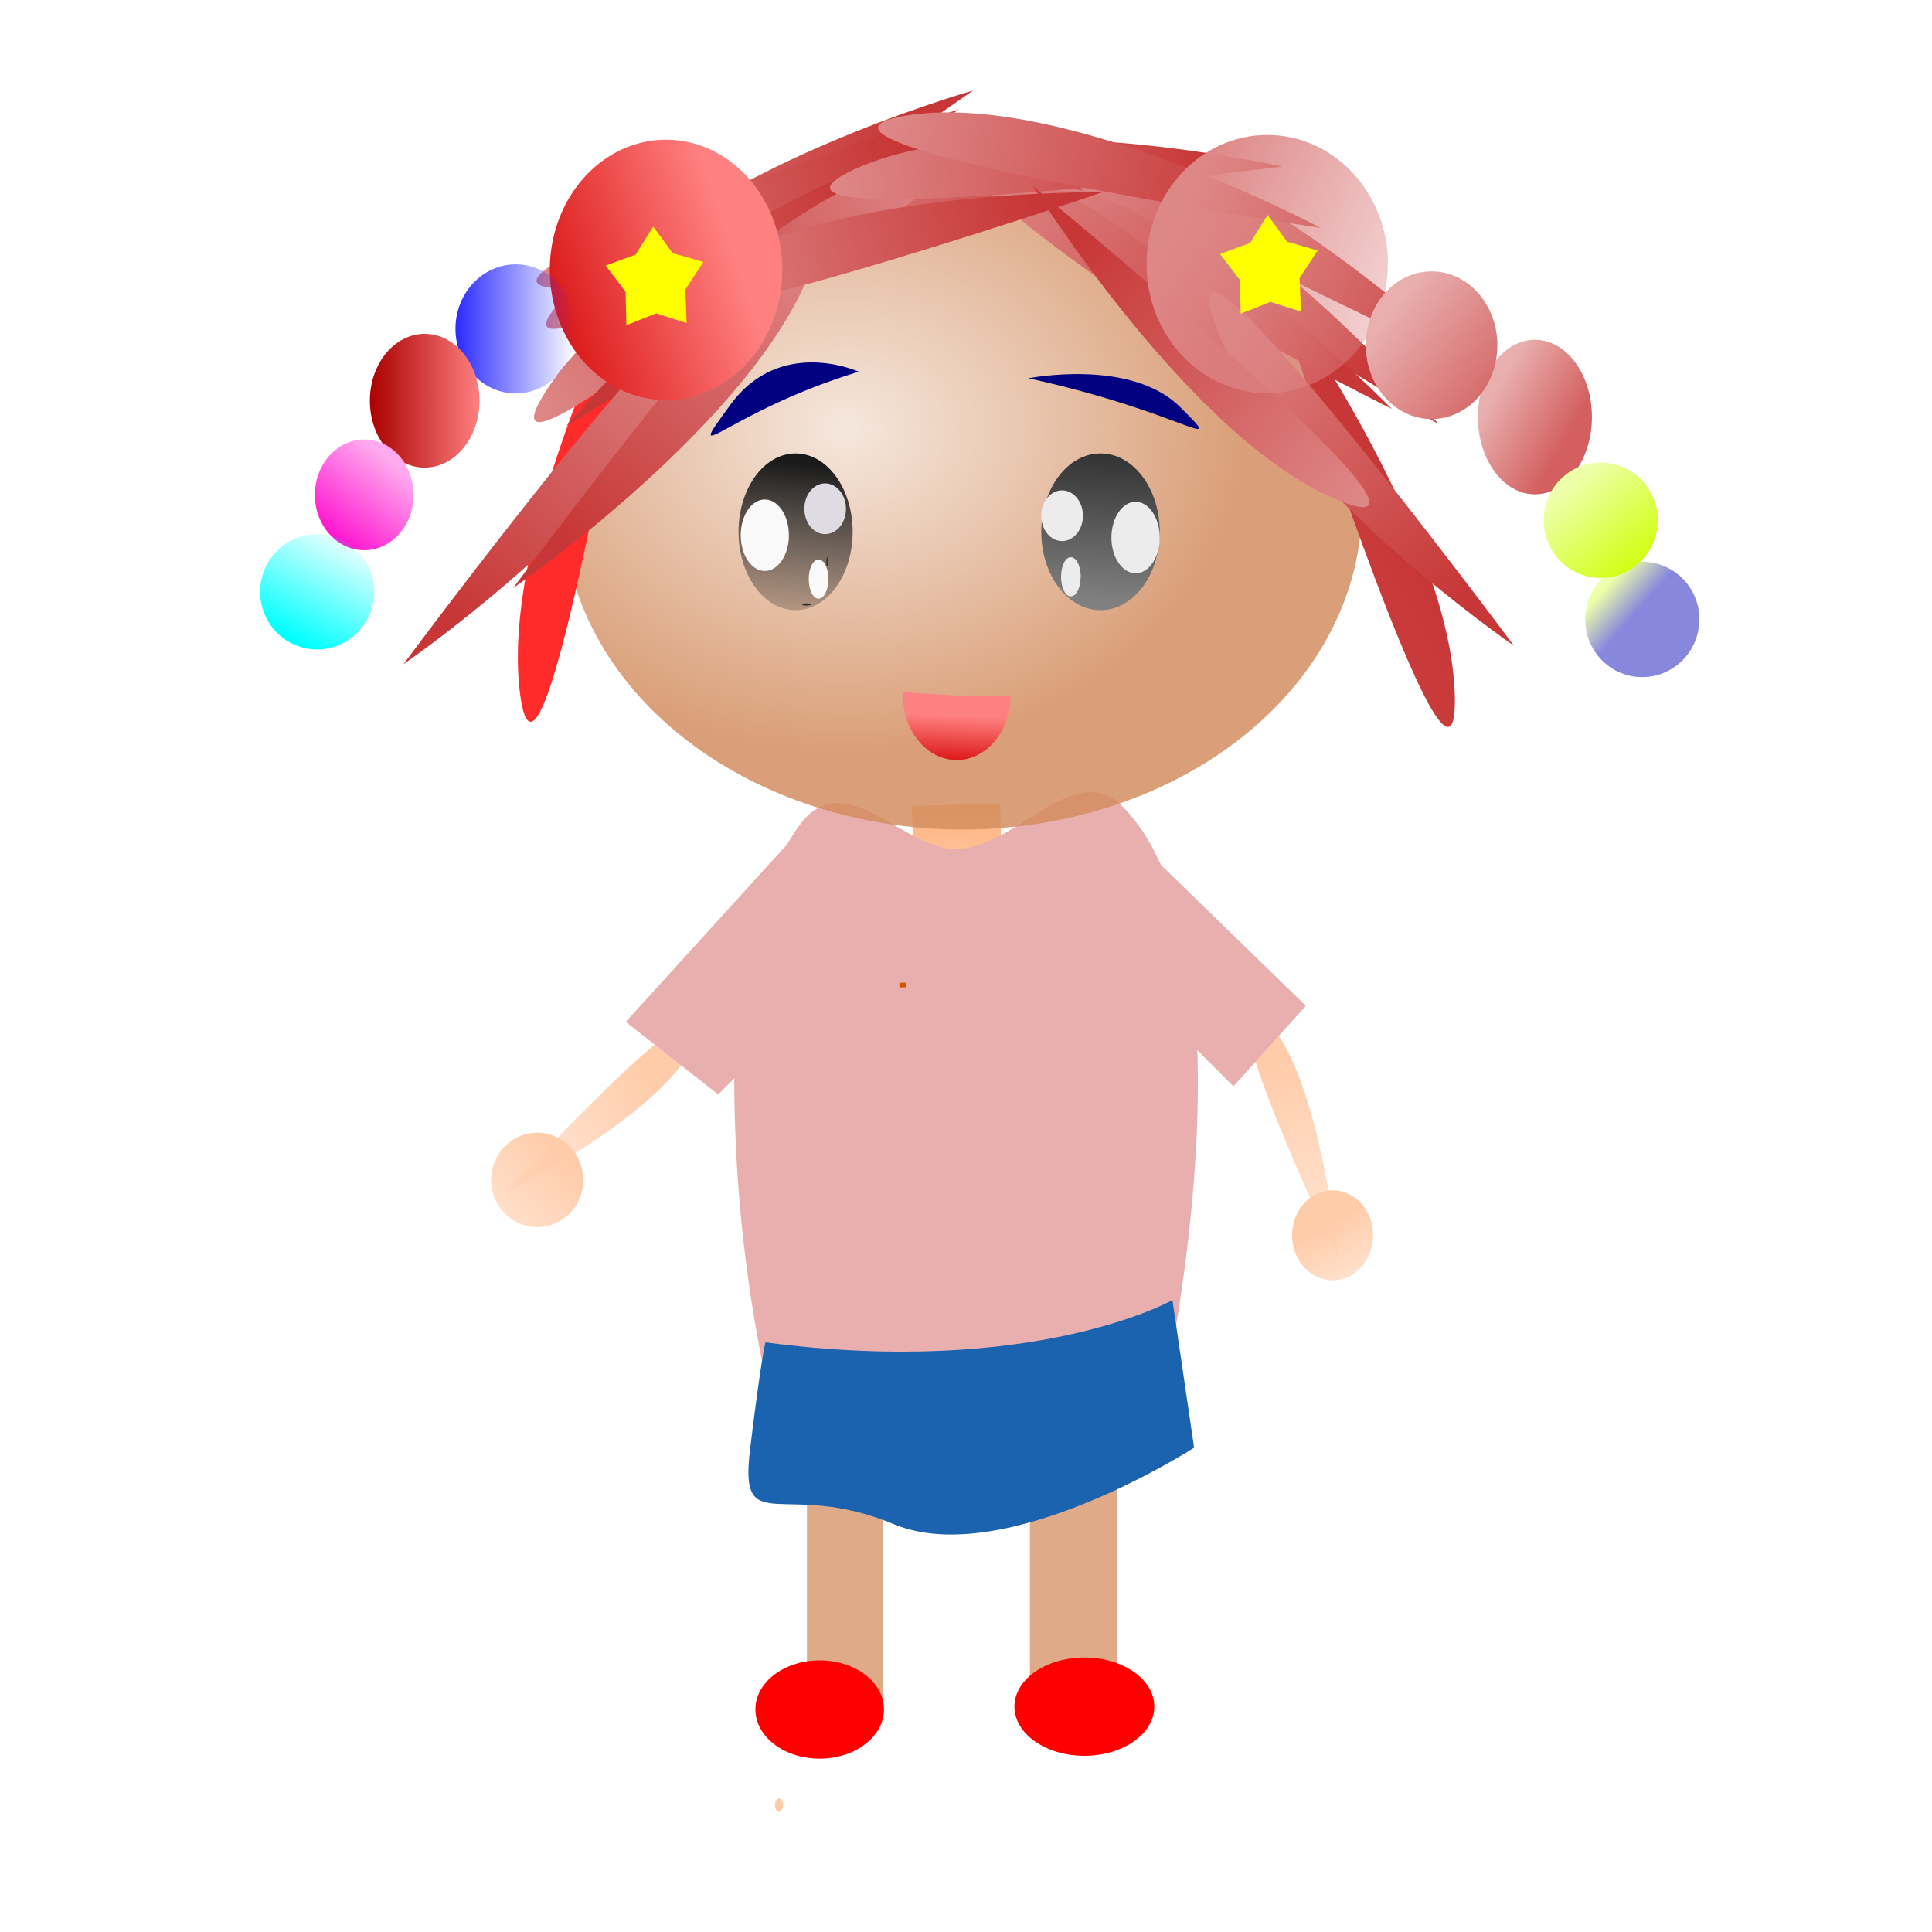 <svg xmlns="http://www.w3.org/2000/svg" xmlns:xlink="http://www.w3.org/1999/xlink" viewBox="0 0 15 15"><defs><linearGradient id="t" x1="2.116" xlink:href="#a" gradientUnits="userSpaceOnUse" y1="6.929" gradientTransform="scale(-1) rotate(-68.701 -10.129 11.498)" x2="2.739" y2="10.415"/><linearGradient id="b"><stop stop-color="#e9afaf" offset="0"/><stop stop-color="#d35f5f" offset="1"/></linearGradient><linearGradient id="c" x1="-7.388" gradientUnits="userSpaceOnUse" y1="-5.972" gradientTransform="translate(.024 -.417)" x2="-7.323" y2="-7.738"><stop stop-color="#ffb380" offset="0"/><stop stop-color="#ffb380" stop-opacity="0" offset="1"/></linearGradient><linearGradient id="d" x1="4.253" gradientUnits="userSpaceOnUse" y1="9.523" gradientTransform="matrix(.821 0 0 .863 1.693 .067)" x2="1.95" y2="11.245"><stop stop-color="#fca" offset="0"/><stop stop-color="#fca" stop-opacity="0" offset="1"/></linearGradient><linearGradient id="e" x1="10.104" gradientUnits="userSpaceOnUse" y1="9.336" gradientTransform="matrix(.821 0 0 .863 1.693 .067)" x2="11.328" y2="12.759"><stop stop-color="#fca" offset="0"/><stop stop-color="#fca" stop-opacity="0" offset="1"/></linearGradient><linearGradient id="L" y2="14.357" gradientUnits="userSpaceOnUse" y1="12.842" x2="2.386" x1="3.9"><stop stop-color="#fca" offset="0"/><stop stop-color="#fca" stop-opacity="0" offset="1"/></linearGradient><linearGradient id="g" x1="2.116" xlink:href="#a" gradientUnits="userSpaceOnUse" y1="6.929" gradientTransform="matrix(.29 .807 -.768 .305 11.867 -3.005)" x2="2.739" y2="10.415"/><linearGradient id="h" x1="2.116" xlink:href="#a" gradientUnits="userSpaceOnUse" y1="6.929" gradientTransform="rotate(100.147 7.72 6.993)" x2="2.739" y2="10.415"/><linearGradient id="i" x1="2.199" xlink:href="#a" gradientUnits="userSpaceOnUse" y1="8.465" gradientTransform="scale(-1 1) rotate(31.697 2.91 -17.244)" x2="10.809" y2="8.195"/><linearGradient id="j" x1="2.116" xlink:href="#a" gradientUnits="userSpaceOnUse" y1="6.929" gradientTransform="rotate(74.878 8.117 6.912)" x2="2.739" y2="10.415"/><linearGradient id="k" x1="2.116" xlink:href="#a" gradientUnits="userSpaceOnUse" y1="6.929" gradientTransform="scale(-1 1) rotate(-59.689 -7.39 11.52)" x2="2.739" y2="10.415"/><linearGradient id="l" x1="2.116" xlink:href="#a" gradientUnits="userSpaceOnUse" y1="6.929" gradientTransform="rotate(64.24 8.509 7.325)" x2="2.739" y2="10.415"/><linearGradient id="m" x1="2.116" xlink:href="#a" gradientUnits="userSpaceOnUse" y1="6.929" gradientTransform="scale(-1) rotate(-47.438 -15.949 17.024)" x2="2.739" y2="10.415"/><linearGradient id="n" x1="2.116" xlink:href="#a" gradientUnits="userSpaceOnUse" y1="6.929" gradientTransform="matrix(-.587 .753 -.74 -.597 17.098 5.579)" x2="2.739" y2="10.415"/><linearGradient id="o" x1="2.116" xlink:href="#a" gradientUnits="userSpaceOnUse" y1="6.929" gradientTransform="scale(1 -1) rotate(-47.438 -8.395 -.231)" x2="2.739" y2="10.415"/><linearGradient id="p" x1="2.116" xlink:href="#a" gradientUnits="userSpaceOnUse" y1="6.929" gradientTransform="scale(-1) rotate(-53.277 -14.179 15.634)" x2="2.739" y2="10.415"/><linearGradient id="q" x1="2.116" xlink:href="#a" gradientUnits="userSpaceOnUse" y1="6.929" gradientTransform="rotate(134.382 6.968 6.81)" x2="2.739" y2="10.415"/><linearGradient id="r" x1="2.116" xlink:href="#a" gradientUnits="userSpaceOnUse" y1="6.929" gradientTransform="scale(-1) rotate(-83.511 -8.264 9.402)" x2="2.739" y2="10.415"/><linearGradient id="s" x1="2.116" xlink:href="#a" gradientUnits="userSpaceOnUse" y1="6.929" gradientTransform="scale(-1) rotate(51.176 12.548 -3.874)" x2="2.739" y2="10.415"/><linearGradient id="a"><stop stop-color="#c83737" offset="0"/><stop stop-color="#de8787" offset="1"/></linearGradient><linearGradient id="u" x1="2.116" xlink:href="#a" gradientUnits="userSpaceOnUse" y1="6.929" gradientTransform="scale(1 -1) rotate(51.176 19.54 11.174)" x2="2.739" y2="10.415"/><linearGradient id="v" x1="2.116" xlink:href="#a" gradientUnits="userSpaceOnUse" y1="6.929" gradientTransform="rotate(-38.824 -1.933 -4.411)" x2="2.739" y2="10.415"/><linearGradient id="w" x1="2.116" xlink:href="#a" gradientUnits="userSpaceOnUse" y1="6.929" gradientTransform="scale(-1) rotate(51.176 11.314 -4.614)" x2="2.739" y2="10.415"/><linearGradient id="x" x1="2.116" xlink:href="#a" gradientUnits="userSpaceOnUse" y1="6.929" gradientTransform="rotate(85.245 7.906 7.361)" x2="2.739" y2="10.415"/><linearGradient id="y" y2="9.05" gradientUnits="userSpaceOnUse" y1="8.62" x2=".26" x1="1.41"><stop stop-color="#ff8080" offset="0"/><stop stop-color="#d40000" offset="1"/></linearGradient><linearGradient id="z" y2="9.678" gradientUnits="userSpaceOnUse" y1="9.678" x2="2.469" x1="1.183"><stop stop-color="#2a2aff" offset="0"/><stop stop-color="#2a2aff" stop-opacity="0" offset="1"/></linearGradient><linearGradient id="A" y2="10.287" gradientUnits="userSpaceOnUse" y1="9.28" x2="6.336" x1="4.158"><stop stop-color="#de8787" offset="0"/><stop stop-color="#de8787" stop-opacity="0" offset="1"/></linearGradient><linearGradient id="B" y2="11.649" gradientUnits="userSpaceOnUse" y1="11.649" x2="3.216" x1="1.929"><stop stop-color="#a00" offset="0"/><stop stop-color="#ff8080" offset="1"/></linearGradient><linearGradient id="C" x1="4.742" xlink:href="#b" gradientUnits="userSpaceOnUse" x2="5.582" y1="13.031" y2="13.756"/><linearGradient id="D" x1="4.231" xlink:href="#b" gradientUnits="userSpaceOnUse" x2="5.436" y1="11.106" y2="12.072"/><linearGradient id="E" y2="9.959" gradientUnits="userSpaceOnUse" y1="9.17" x2="1.888" x1="2.49"><stop stop-color="#fae" offset="0"/><stop stop-color="#f0c" offset="1"/></linearGradient><linearGradient id="F" y2="10.726" gradientUnits="userSpaceOnUse" y1="10.477" x2="3.61" x1="3.34"><stop stop-color="#efa" offset="0"/><stop stop-color="#8787de" offset="1"/></linearGradient><linearGradient id="G" y2="10.29" gradientUnits="userSpaceOnUse" y1="11.286" x2="3.963" x1="3.444"><stop stop-color="#0ff" offset="0"/><stop stop-color="#0ff" stop-opacity="0" offset="1"/></linearGradient><linearGradient id="H" y2="11.307" gradientUnits="userSpaceOnUse" y1="10.477" x2="4.066" x1="3.382"><stop stop-color="#efa" offset="0"/><stop stop-color="#cf0" offset="1"/></linearGradient><linearGradient id="I" y2="10.726" gradientUnits="userSpaceOnUse" y1="8.963" x2="2.651" x1="2.802"><stop stop-color="#1a1a1a" offset="0"/><stop stop-color="#1a1a1a" stop-opacity="0" offset="1"/></linearGradient><linearGradient id="J" y2="8.465" gradientUnits="userSpaceOnUse" y1="10.207" x2="2.925" x1="2.822"><stop stop-color="gray" offset="0"/><stop stop-color="#1a1a1a" offset="1"/></linearGradient><linearGradient id="K" y2="12.697" gradientUnits="userSpaceOnUse" y1="12.199" x2="4.17" x1="4.191"><stop stop-color="#ff8080" offset="0"/><stop stop-color="#d40000" offset="1"/></linearGradient><linearGradient id="M" y2="14.896" gradientUnits="userSpaceOnUse" y1="13.693" x2="6.743" x1="6.12"><stop stop-color="#fca" offset="0"/><stop stop-color="#fca" stop-opacity="0" offset="1"/></linearGradient><radialGradient id="f" gradientUnits="userSpaceOnUse" cy="7.484" cx="5.083" gradientTransform="matrix(1 0 0 .805 0 1.634)" r="3.61"><stop stop-color="#f4e3d7" offset="0"/><stop stop-color="#d38d5f" offset="1"/></radialGradient></defs><path fill="#fca" d="M6.079 14.015a.031.052 0 11-.062 0 .031.052 0 11.062 0z"/><path transform="rotate(178.4 -.056 .066)" fill="url(#c)" d="M-7.701-7.361h.685v1.039h-.685z"/><path d="M4.03 9.134S5.66 7.348 5.521 7.9c-.14.552-1.49 1.234-1.49 1.234z" fill="url(#d)" transform="translate(-.11 .133)"/><path fill="url(#e)" d="M10.502 9.65S9.45 7.434 9.898 7.758c.447.323.604 1.89.604 1.89z" transform="translate(-.11 .133)"/><path fill="#e9afaf" d="M8.42 6.153c-.298.039-.621.41-.969.438-.402.03-.842-.6-1.187-.25-.064.064-.105.138-.156.218l-1.25 1.375.718.563.125-.125a11.38 11.38 0 00.22 2.219h3.155s.26-1.243.22-2.438l.28.281.563-.625-1.125-1.093c-.01-.024-.02-.04-.031-.063a1.388 1.388 0 00-.282-.406.319.319 0 00-.28-.094z"/><path opacity=".842" d="M9.751 8.361a3.61 2.905 0 11-7.22 0 3.61 2.905 0 117.22 0z" transform="matrix(.859 0 0 .863 2.197 -3.282)" fill="url(#f)"/><path fill="url(#g)" d="M7.664.57S3.947 3.198 4.712 2.194C5.478 1.19 7.664.57 7.664.57z" transform="translate(-.11 .133)"/><path fill="#ff2a2a" d="M4.96 2.017s-.761 4.64-.923 3.365c-.162-1.275.922-3.365.922-3.365z"/><path fill="url(#h)" d="M9.444 1.556s-5.448.29-4.051-.23 4.051.23 4.051.23z" transform="matrix(.821 0 0 .863 1.56 .244)"/><path fill="url(#i)" d="M10.157 2.304s1.73 5.174 1.701 3.684c-.03-1.49-1.7-3.684-1.7-3.684z" transform="matrix(.821 0 0 .863 1.56 .244)"/><path fill="url(#j)" d="M7.173.896S2.371 3.485 3.412 2.418C4.453 1.351 7.173.896 7.173.896z" transform="matrix(.821 0 0 .863 1.56 .244)"/><path fill="url(#k)" d="M7.166.702S1.95 2.306 3.442 2.313C4.932 2.32 7.166.702 7.166.702z" transform="matrix(.821 0 0 .863 1.56 .244)"/><path fill="url(#l)" d="M6.673 1.054S2.43 4.486 3.257 3.244s3.416-2.19 3.416-2.19z" transform="matrix(.821 0 0 .863 1.56 .244)"/><path fill="url(#m)" d="M11.698 3.528S6.943.853 8.401 1.163c1.458.31 3.297 2.365 3.297 2.365z" transform="matrix(.821 0 0 .863 1.56 .244)"/><path fill="url(#m)" d="M11.698 3.528S6.943.853 8.401 1.163c1.458.31 3.297 2.365 3.297 2.365z" transform="matrix(.821 0 0 .863 1.56 .244)"/><path fill="url(#m)" d="M11.698 3.528S6.943.853 8.401 1.163c1.458.31 3.297 2.365 3.297 2.365z" transform="matrix(.821 0 0 .863 1.56 .244)"/><path fill="url(#m)" d="M11.698 3.528S6.943.853 8.401 1.163c1.458.31 3.297 2.365 3.297 2.365z" transform="matrix(.821 0 0 .863 1.56 .244)"/><path fill="url(#n)" d="M11.261 3.396S6.6 1.16 7.994 1.356c1.395.197 3.267 2.04 3.267 2.04z" transform="matrix(.821 0 0 .863 1.56 .244)"/><path fill="url(#o)" d="M3.455 3.548S8.21.874 6.752 1.183c-1.458.31-3.297 2.365-3.297 2.365z" transform="matrix(.821 0 0 .863 1.56 .244)"/><path fill="url(#p)" d="M11.986 2.994S6.983.817 8.466.976c1.482.16 3.52 2.018 3.52 2.018z" transform="matrix(.821 0 0 .863 1.56 .244)"/><path fill="url(#q)" d="M10.797 3.694S6.129.87 7.577 1.225c1.447.356 3.22 2.469 3.22 2.469z" transform="matrix(.821 0 0 .863 1.56 .244)"/><path fill="url(#r)" d="M10.226 1.216s-5.418.638-4.058.03 4.058-.03 4.058-.03z" transform="matrix(.821 0 0 .863 1.56 .244)"/><path fill="url(#q)" d="M10.797 3.694S6.129.87 7.577 1.225c1.447.356 3.22 2.469 3.22 2.469z" transform="matrix(.821 0 0 .863 1.56 .244)"/><path fill="url(#s)" d="M1.915 5.693s3.356-4.3 2.832-2.906c-.524 1.396-2.832 2.906-2.832 2.906z" transform="matrix(.821 0 0 .863 1.56 .244)"/><path fill="url(#t)" d="M10.587 1.767S5.186.999 6.657.759c1.47-.24 3.93 1.008 3.93 1.008z" transform="matrix(.821 0 0 .863 1.56 .244)"/><path fill="url(#u)" d="M12.417 5.527s-3.357-4.3-2.832-2.906c.524 1.396 2.832 2.906 2.832 2.906z" transform="matrix(.821 0 0 .863 1.56 .244)"/><path fill="url(#v)" d="M7.866 1.391s4.301 3.357 2.906 2.833C9.377 3.699 7.866 1.39 7.866 1.39z" transform="matrix(.821 0 0 .863 1.56 .244)"/><path fill="url(#w)" d="M2.952 5.008S6.31.708 5.784 2.103C5.26 3.498 2.952 5.008 2.952 5.008z" transform="matrix(.821 0 0 .863 1.56 .244)"/><path fill="url(#x)" d="M8.525 1.447s-5.19 1.683-3.973.82c1.216-.861 3.973-.82 3.973-.82z" transform="matrix(.821 0 0 .863 1.56 .244)"/><path transform="matrix(1.451 0 0 1.625 3.636 -12.065)" fill="url(#y)" d="M1.68 8.714a.622.622 0 11-1.244 0 .622.622 0 011.244 0z"/><path transform="matrix(.728 0 0 .767 2.675 -4.87)" fill="url(#z)" d="M2.469 9.678c0 .361-.288.654-.643.654s-.643-.293-.643-.654c0-.36.288-.653.643-.653s.643.292.643.653z"/><path transform="matrix(1.173 0 0 1.208 4.23 -9.428)" fill="url(#A)" d="M5.58 9.502c0 .458-.357.83-.798.83-.441 0-.799-.372-.799-.83s.358-.83.8-.83c.44 0 .798.372.798.83z"/><path transform="matrix(.662 0 0 .686 1.594 -4.88)" fill="url(#B)" d="M3.216 11.649c0 .418-.288.757-.643.757s-.643-.339-.643-.757.287-.757.643-.757.643.339.643.757z"/><path transform="matrix(.527 0 0 .814 9.145 -7.646)" fill="url(#C)" d="M6.1 13.371c0 .407-.377.737-.84.737s-.84-.33-.84-.737.375-.737.84-.737.84.33.84.737z"/><path transform="matrix(.735 0 0 .778 7.63 -6.157)" fill="url(#D)" d="M5.436 11.359c0 .407-.311.737-.695.737s-.695-.33-.695-.737.31-.737.695-.737.695.33.695.737z"/><path transform="matrix(.821 0 0 .863 .98 -4.34)" fill="url(#E)" d="M2.718 9.481c0 .275-.21.498-.467.498-.258 0-.467-.223-.467-.498s.21-.498.467-.498c.258 0 .467.223.467.498z"/><path transform="matrix(.821 0 0 .863 9.77 -4.537)" fill="url(#F)" d="M4.17 10.83c0 .286-.241.519-.54.519s-.539-.233-.539-.519c0-.286.242-.519.54-.519s.54.233.54.519z"/><path transform="matrix(.821 0 0 .863 -.518 -4.752)" fill="url(#G)" d="M4.17 10.83c0 .286-.241.519-.54.519s-.539-.233-.539-.519c0-.286.242-.519.54-.519s.54.233.54.519z"/><path transform="matrix(.821 0 0 .863 9.447 -5.307)" fill="url(#H)" d="M4.17 10.83c0 .286-.241.519-.54.519s-.539-.233-.539-.519c0-.286.242-.519.54-.519s.54.233.54.519z"/><path d="M10.23 1.945l-.14.214.011.26-.237-.075-.231.091-.006-.26-.154-.203.233-.086.136-.217.15.207zM5.461 2.034l-.14.214.01.26-.236-.075-.232.092-.006-.26-.154-.203.233-.086.136-.217.15.206z" fill="#ff0"/><path d="M7.985 2.937c1.213.265 1.559.604 1.176.222-.384-.38-1.176-.222-1.176-.222zM6.667 2.886c-1.033.315-1.384.787-.995.255s.995-.255.995-.255z" fill="navy"/><path d="M3.34 9.585c0 .39-.25.705-.56.705-.31 0-.56-.315-.56-.705 0-.39.25-.705.56-.705.305 0 .554.307.56.692" fill="url(#I)" transform="matrix(.791 0 0 .863 3.978 -4.143)"/><path transform="matrix(.821 0 0 .863 6.262 -4.143)" fill="url(#J)" d="M3.34 9.585c0 .39-.25.705-.56.705-.31 0-.56-.315-.56-.705 0-.39.25-.705.56-.705.305 0 .554.307.56.692"/><path fill="#333" d="M6.296 4.693c0 .005-.016.009-.034.009-.02 0-.035-.004-.035-.009 0-.005.016-.009.035-.009.018 0 .033.004.034.009M6.432 4.362c0 .02-.004.036-.009.036-.004 0-.008-.016-.008-.036 0-.02.004-.036.008-.036.005 0 .009.016.009.035"/><path fill="#ececec" d="M9.004 4.174c0 .153-.084.277-.187.277s-.188-.124-.188-.277.084-.278.188-.278c.102 0 .185.121.187.272"/><path d="M6.125 4.156c0 .153-.084.277-.187.277s-.187-.124-.187-.277.083-.278.187-.278c.102 0 .185.121.187.272" fill="#f9f9f9"/><path fill="#ececec" d="M8.39 4.478c0 .084-.033.152-.076.152s-.076-.068-.076-.152c0-.084.034-.152.076-.152.042 0 .076.066.077.149"/><path d="M6.432 4.496c0 .084-.034.152-.077.152s-.076-.068-.076-.152c0-.084.034-.152.076-.152.042 0 .076.066.077.149" fill="#f9f9f9"/><path fill="#ececec" d="M8.408 4.004c0 .109-.073.197-.162.197-.09 0-.162-.088-.162-.197s.073-.197.162-.197c.088 0 .16.086.162.193"/><path d="M6.568 3.95c0 .109-.072.197-.162.197-.089 0-.161-.088-.161-.197s.072-.197.161-.197c.089 0 .16.086.162.193" fill="#dedbe3"/><path transform="matrix(.821 0 0 .863 4.047 -4.966)" fill="url(#K)" d="M4.627 12.012c0 .32-.228.58-.509.58s-.508-.26-.508-.58v-.03l.508.03z"/><path fill="#d45500" d="M6.983 7.63h.05v.036h-.05z"/><path transform="matrix(.821 0 0 .863 1.19 -2.11)" fill="url(#L)" d="M4.066 13.06c0 .235-.195.425-.435.425s-.436-.19-.436-.425.195-.425.436-.425.435.19.435.425z"/><path transform="matrix(.821 0 0 .863 5.296 -2.325)" fill="url(#M)" d="M6.535 13.807c0 .223-.172.405-.384.405s-.383-.182-.383-.405c0-.223.172-.405.383-.405s.384.182.384.405z"/><path fill="#deaa87" d="M6.265 11.342h.587v1.878h-.587zM7.996 11.254h.675v1.878h-.675z"/><path fill="#1c63af" d="M5.943 10.422c2.089.276 3.16-.328 3.16-.328l.168 1.146s-1.473.95-2.33.594c-.856-.357-1.203.127-1.118-.578.085-.704.12-.834.12-.834z"/><path fill="red" d="M8.962 13.25c0 .211-.243.382-.543.382s-.543-.171-.543-.382.243-.381.543-.381.543.17.543.381zM6.863 13.272c0 .211-.223.382-.499.382s-.499-.17-.499-.382.224-.381.5-.381.498.17.498.381z"/></svg>